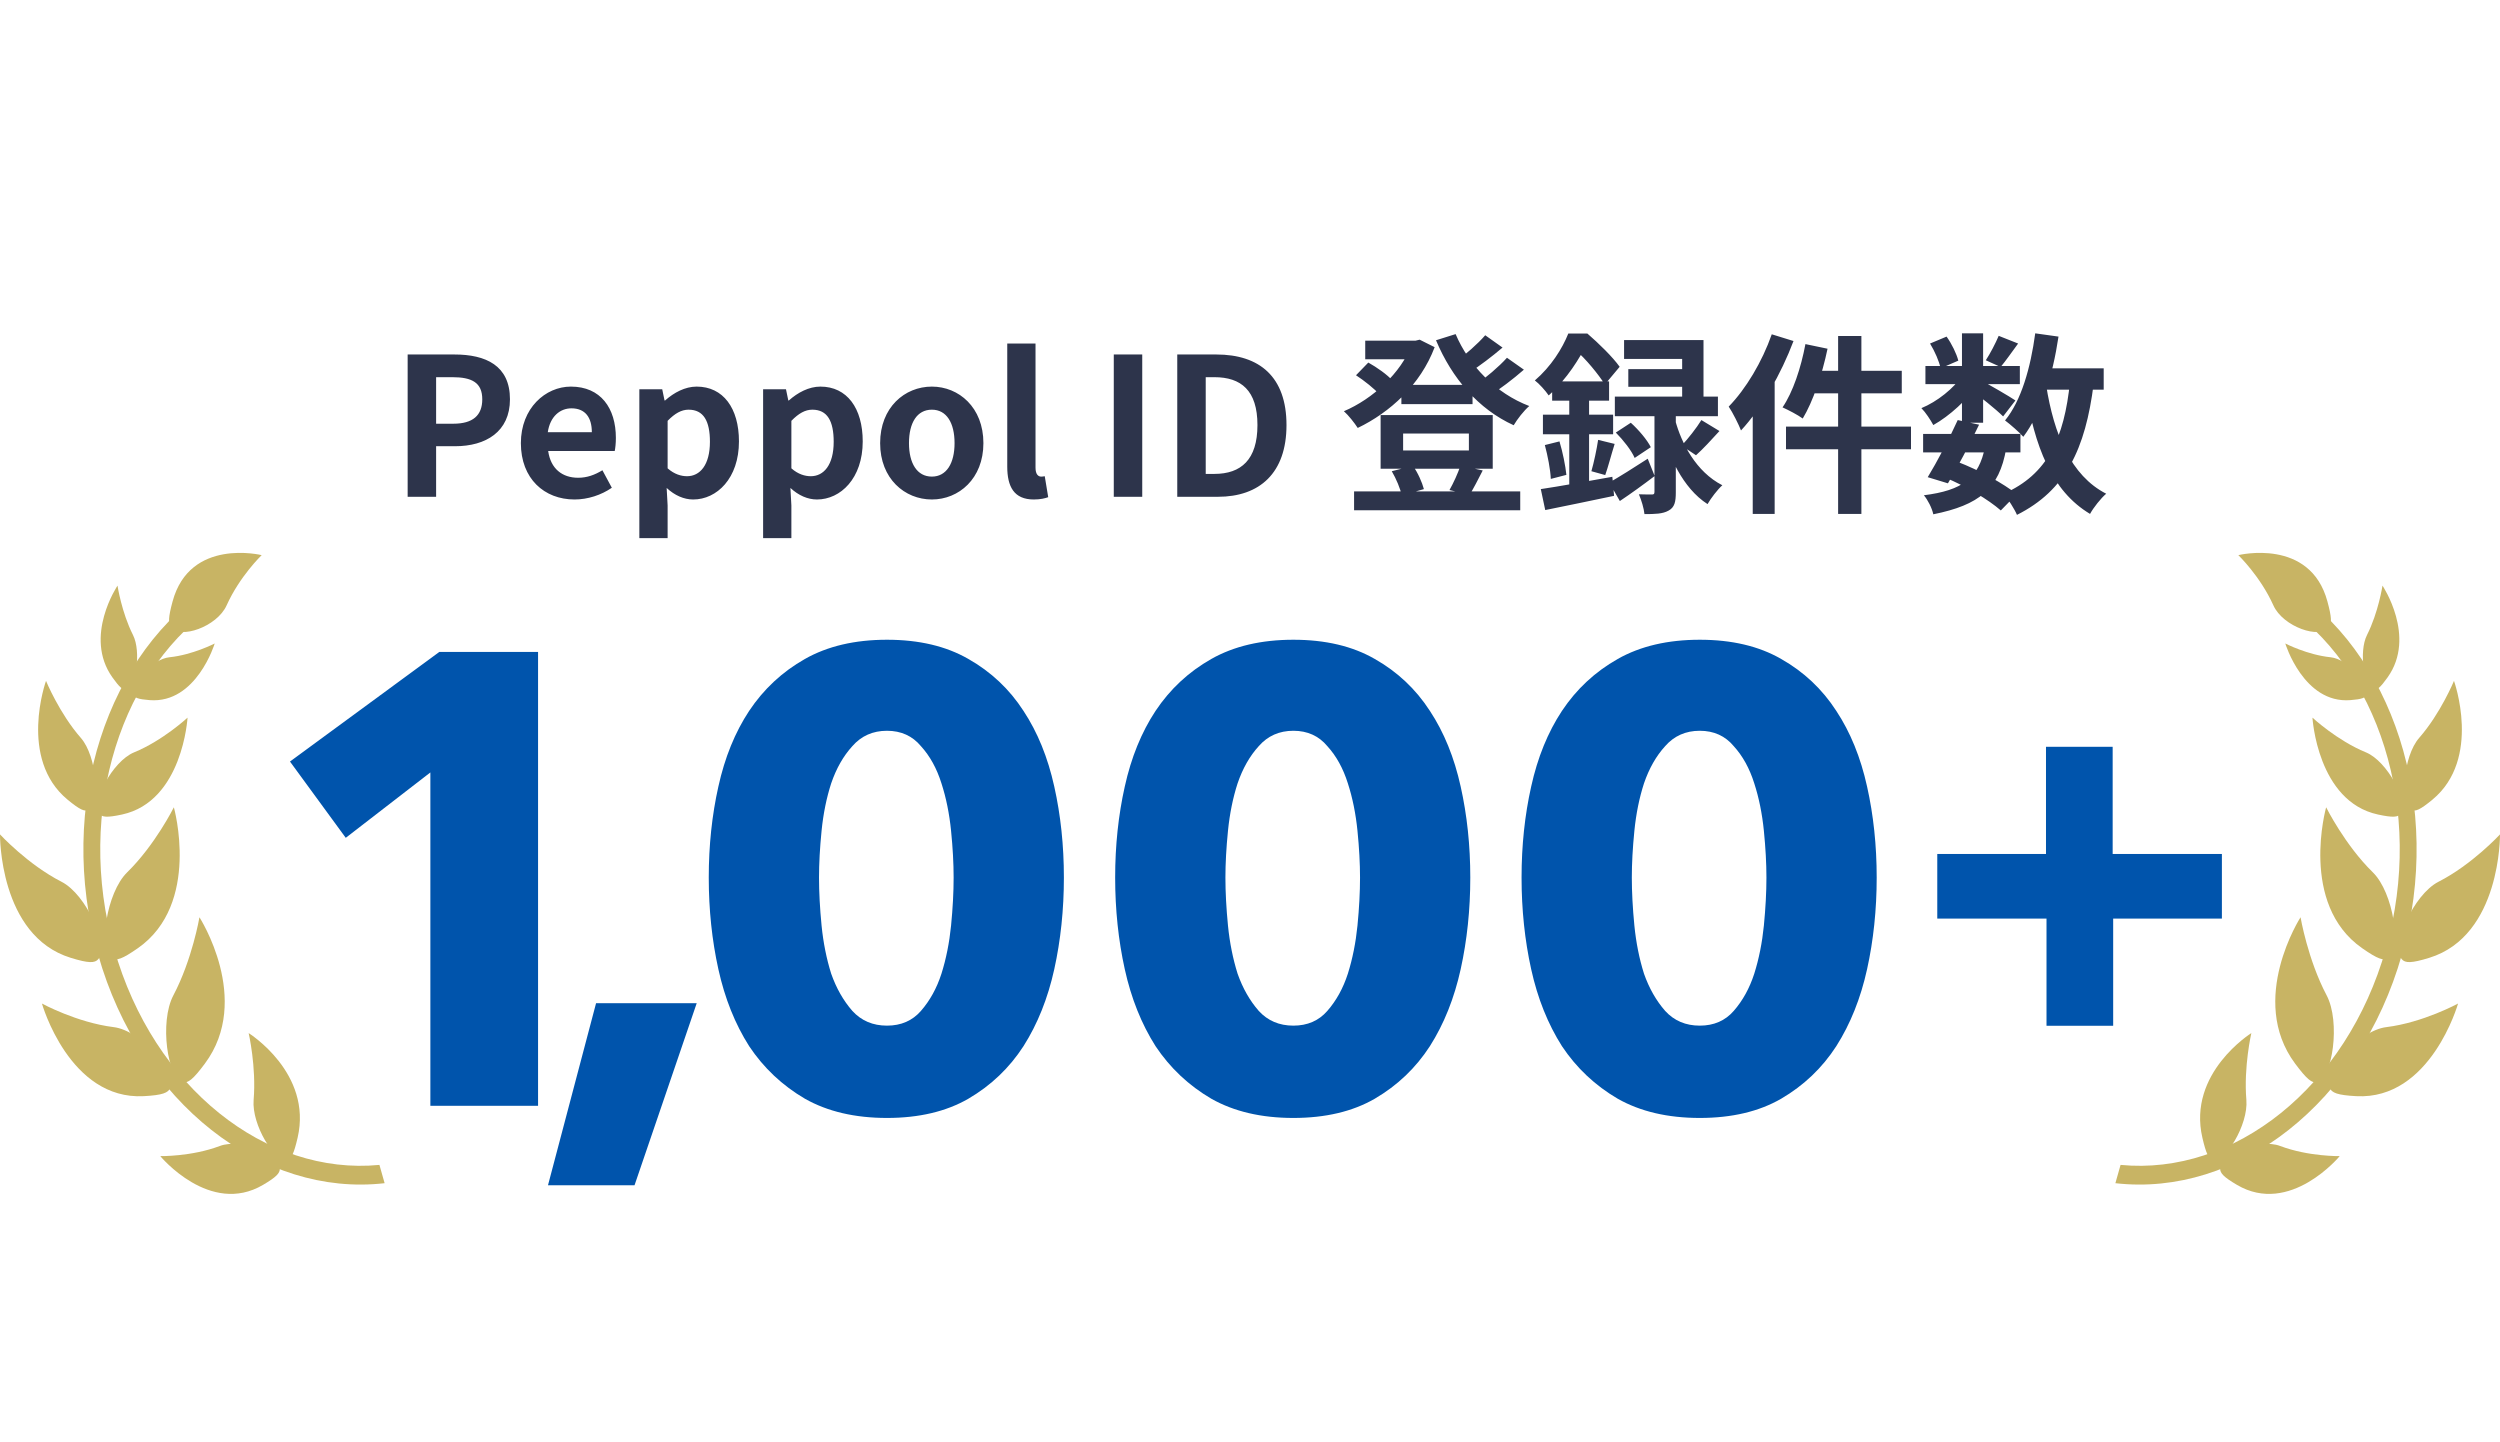 <svg width="312" height="180" viewBox="0 0 312 180" fill="none" xmlns="http://www.w3.org/2000/svg">
<path d="M50.875 62V44.24H56.707C60.619 44.24 63.643 45.608 63.643 49.832C63.643 53.888 60.619 55.688 56.803 55.688H54.427V62H50.875ZM54.427 52.88H56.563C59.011 52.88 60.187 51.848 60.187 49.832C60.187 47.744 58.891 47.072 56.443 47.072H54.427V52.88ZM71.701 62.336C67.933 62.336 65.005 59.744 65.005 55.304C65.005 50.936 68.077 48.248 71.245 48.248C74.965 48.248 76.861 50.936 76.861 54.656C76.861 55.328 76.789 55.952 76.717 56.288H68.413C68.725 58.496 70.165 59.624 72.157 59.624C73.237 59.624 74.197 59.288 75.181 58.688L76.357 60.872C75.037 61.784 73.357 62.336 71.701 62.336ZM68.365 53.936H73.861C73.861 52.112 73.045 50.96 71.317 50.96C69.901 50.96 68.653 51.968 68.365 53.936ZM79.79 67.16V48.584H82.647L82.934 49.976H83.007C84.111 48.992 85.502 48.248 86.942 48.248C90.254 48.248 92.222 50.936 92.222 55.088C92.222 59.696 89.463 62.336 86.51 62.336C85.359 62.336 84.207 61.832 83.198 60.896L83.319 63.08V67.16H79.79ZM85.743 59.432C87.35 59.432 88.599 58.04 88.599 55.136C88.599 52.544 87.806 51.128 85.934 51.128C85.046 51.128 84.231 51.584 83.319 52.52V58.448C84.159 59.192 85.022 59.432 85.743 59.432ZM95.236 67.16V48.584H98.092L98.38 49.976H98.452C99.556 48.992 100.948 48.248 102.388 48.248C105.7 48.248 107.668 50.936 107.668 55.088C107.668 59.696 104.908 62.336 101.956 62.336C100.804 62.336 99.652 61.832 98.644 60.896L98.764 63.08V67.16H95.236ZM101.188 59.432C102.796 59.432 104.044 58.04 104.044 55.136C104.044 52.544 103.252 51.128 101.38 51.128C100.492 51.128 99.676 51.584 98.764 52.52V58.448C99.604 59.192 100.468 59.432 101.188 59.432ZM116.297 62.336C112.913 62.336 109.841 59.744 109.841 55.304C109.841 50.84 112.913 48.248 116.297 48.248C119.657 48.248 122.729 50.84 122.729 55.304C122.729 59.744 119.657 62.336 116.297 62.336ZM116.297 59.48C118.121 59.48 119.129 57.824 119.129 55.304C119.129 52.76 118.121 51.128 116.297 51.128C114.449 51.128 113.441 52.76 113.441 55.304C113.441 57.824 114.449 59.48 116.297 59.48ZM129.017 62.336C126.545 62.336 125.705 60.728 125.705 58.232V42.872H129.233V58.376C129.233 59.216 129.593 59.48 129.929 59.48C130.049 59.48 130.145 59.48 130.385 59.432L130.817 62.048C130.409 62.192 129.857 62.336 129.017 62.336ZM139 62V44.24H142.552V62H139ZM146.922 62V44.24H151.794C157.218 44.24 160.554 47.048 160.554 53.048C160.554 59.024 157.218 62 151.986 62H146.922ZM150.474 59.144H151.554C154.89 59.144 156.93 57.368 156.93 53.048C156.93 48.728 154.89 47.072 151.554 47.072H150.474V59.144ZM174.893 48.032H183.773V50.432H174.893V48.032ZM168.989 61.328H189.725V63.68H168.989V61.328ZM170.381 42.512H177.101V44.84H170.381V42.512ZM176.189 42.512H176.669L177.173 42.392L179.045 43.328C177.269 48.032 173.477 51.464 169.445 53.408C169.061 52.808 168.293 51.824 167.717 51.32C171.293 49.808 174.869 46.544 176.189 42.992V42.512ZM181.661 41.696C183.317 45.608 186.677 49.088 190.853 50.672C190.181 51.248 189.341 52.328 188.909 53.072C184.493 51.056 181.205 47.216 179.213 42.464L181.661 41.696ZM169.229 46.832L170.765 45.248C171.845 45.848 173.165 46.784 173.789 47.504L172.181 49.256C171.557 48.536 170.261 47.504 169.229 46.832ZM185.357 41.84L187.517 43.376C186.197 44.504 184.637 45.68 183.437 46.448L181.709 45.104C182.861 44.288 184.445 42.896 185.357 41.84ZM188.069 44.648L190.181 46.136C188.813 47.336 187.157 48.584 185.885 49.376L184.157 48.032C185.405 47.168 187.085 45.752 188.069 44.648ZM175.109 54.104V56.216H183.317V54.104H175.109ZM172.301 51.8H186.293V58.496H172.301V51.8ZM173.693 58.808L176.333 58.136C176.957 59 177.485 60.224 177.701 61.04L174.941 61.832C174.773 61.016 174.245 59.744 173.693 58.808ZM182.261 58.112L185.045 58.712C184.445 59.888 183.893 60.968 183.413 61.736L180.893 61.16C181.373 60.32 181.973 59.024 182.261 58.112ZM212.333 52.424L214.589 53.792C213.581 54.896 212.525 56.048 211.661 56.816L209.861 55.616C210.653 54.776 211.733 53.408 212.333 52.424ZM201.653 53.984L203.525 52.76C204.509 53.648 205.565 54.896 206.021 55.808L204.005 57.152C203.621 56.24 202.589 54.92 201.653 53.984ZM202.685 42.44H212.597V50.864H209.933V44.792H202.685V42.44ZM203.213 46.064H211.445V48.272H203.213V46.064ZM201.533 49.496H214.397V51.944H201.533V49.496ZM206.477 50.744H209.141V61.448C209.141 62.624 208.997 63.32 208.229 63.728C207.509 64.136 206.549 64.16 205.229 64.16C205.157 63.44 204.845 62.408 204.533 61.688C205.205 61.712 205.925 61.712 206.165 61.712C206.405 61.712 206.477 61.64 206.477 61.376V50.744ZM200.837 60.224C202.061 59.528 203.861 58.4 205.637 57.248L206.501 59.408C205.085 60.488 203.525 61.616 202.157 62.528L200.837 60.224ZM209.069 52.448C209.837 55.304 211.661 58.88 214.949 60.56C214.373 61.064 213.509 62.192 213.101 62.912C209.957 60.896 208.229 56.768 207.485 53.984L209.069 52.448ZM193.709 47.6H200.813V50H193.709V47.6ZM192.557 51.752H201.317V54.2H192.557V51.752ZM192.797 55.544L194.621 55.088C195.029 56.432 195.365 58.112 195.485 59.264L193.541 59.768C193.493 58.616 193.157 56.888 192.797 55.544ZM192.293 61.04C194.573 60.704 197.981 60.08 201.221 59.504L201.437 61.88C198.437 62.504 195.269 63.176 192.845 63.656L192.293 61.04ZM199.445 54.896L201.509 55.4C201.077 56.768 200.693 58.28 200.333 59.288L198.605 58.808C198.917 57.728 199.277 56.048 199.445 54.896ZM195.845 48.56H198.317V61.496L195.845 61.928V48.56ZM195.725 41.624H197.237V42.152H198.053V42.896C197.117 44.72 195.653 47.192 193.277 49.352C192.893 48.776 192.077 47.864 191.549 47.48C193.565 45.752 194.981 43.496 195.725 41.624ZM196.085 41.624H198.101C199.493 42.824 201.269 44.552 202.133 45.776L200.285 47.984C199.517 46.76 197.885 44.744 196.589 43.664H196.085V41.624ZM229.397 41.936H232.301V64.136H229.397V41.936ZM225.317 42.944L228.077 43.52C227.405 46.76 226.253 50.12 224.981 52.232C224.405 51.8 223.157 51.152 222.461 50.84C223.757 48.944 224.765 45.896 225.317 42.944ZM226.229 46.28H237.341V49.088H225.533L226.229 46.28ZM222.893 53.24H238.493V56.072H222.893V53.24ZM221.117 41.72L223.829 42.56C222.293 46.64 219.845 50.96 217.277 53.72C217.013 53.024 216.221 51.44 215.741 50.744C217.877 48.56 219.917 45.152 221.117 41.72ZM218.741 48.344L221.477 45.608V45.632V64.136H218.741V48.344ZM240.005 54.152H252.149V56.456H240.005V54.152ZM240.293 45.68H252.077V47.936H240.293V45.68ZM244.325 52.424L246.989 53C245.813 55.472 244.253 58.4 243.101 60.32L240.581 59.552C241.709 57.704 243.293 54.704 244.325 52.424ZM247.733 55.76L250.373 55.976C249.509 61.016 246.989 63.032 241.277 64.184C241.109 63.392 240.581 62.384 240.101 61.808C244.877 61.208 246.965 59.696 247.733 55.76ZM249.437 41.912L251.861 42.872C251.069 43.952 250.301 45.056 249.677 45.8L247.829 44.96C248.381 44.12 249.053 42.824 249.437 41.912ZM244.853 41.6H247.493V52.76H244.853V41.6ZM240.869 42.872L242.933 42.008C243.581 42.92 244.181 44.144 244.397 45.008L242.189 45.968C242.021 45.128 241.469 43.856 240.869 42.872ZM244.925 46.808L246.797 47.936C245.597 49.832 243.293 51.92 241.277 53.048C240.941 52.424 240.317 51.464 239.789 50.936C241.733 50.144 243.893 48.44 244.925 46.808ZM247.253 47.504C248.117 47.912 250.853 49.52 251.525 49.976L249.989 51.968C249.101 51.08 246.965 49.376 245.909 48.632L247.253 47.504ZM253.733 45.968H262.541V48.632H253.733V45.968ZM253.997 41.6L256.901 42.008C256.157 46.976 254.717 51.584 252.509 54.512C252.053 53.984 250.877 52.952 250.229 52.472C252.245 50.024 253.421 45.896 253.997 41.6ZM258.341 47.6L261.293 47.864C260.261 56.072 257.789 61.208 251.717 64.256C251.429 63.56 250.589 62.24 250.061 61.616C255.533 59.216 257.621 54.704 258.341 47.6ZM255.365 48.104C256.325 54.176 258.437 59.36 262.853 61.616C262.181 62.192 261.269 63.344 260.837 64.136C256.013 61.256 253.925 55.688 252.749 48.512L255.365 48.104ZM242.693 59.576L244.229 57.608C247.061 58.688 250.061 60.368 251.693 61.664L249.701 63.704C248.165 62.36 245.381 60.68 242.693 59.576Z" fill="#2D344B"/>
<path d="M5.743 84.972C5.743 84.972 2.246 94.686 8.433 99.797C9.98 101.075 10.579 101.324 11.061 101.066C12.51 100.285 12.098 94.381 10.089 92.09C7.409 89.029 5.743 84.975 5.743 84.975V84.972Z" fill="#C8B464"/>
<path d="M23.406 89.563C23.406 89.563 22.802 100.007 15.241 101.649C13.351 102.06 12.714 101.999 12.379 101.531C11.373 100.133 14.032 95.002 16.729 93.896C20.332 92.421 23.406 89.561 23.406 89.561V89.563Z" fill="#C8B464"/>
<path d="M14.666 73.087C14.666 73.087 10.393 79.439 14.027 84.535C14.935 85.81 15.329 86.123 15.729 86.037C16.928 85.781 17.666 81.365 16.598 79.249C15.172 76.424 14.666 73.087 14.666 73.087Z" fill="#C8B464"/>
<path d="M32.656 69.282C32.656 69.282 23.702 67.066 21.539 75.057C20.997 77.055 20.984 77.782 21.348 78.287C22.439 79.797 27.075 78.25 28.287 75.539C29.91 71.924 32.656 69.282 32.656 69.282Z" fill="#C8B464"/>
<path d="M26.797 80.303C26.797 80.303 24.517 87.823 18.689 87.378C17.232 87.266 16.776 87.082 16.613 86.669C16.123 85.422 18.973 82.247 21.144 82.026C24.043 81.73 26.797 80.306 26.797 80.306V80.303Z" fill="#C8B464"/>
<path d="M0 104.132C0 104.132 -0.147 116.769 8.822 119.534C11.066 120.226 11.837 120.217 12.278 119.689C13.606 118.107 10.834 111.655 7.677 110.044C3.461 107.893 0 104.132 0 104.132Z" fill="#C8B464"/>
<path d="M21.696 100.747C21.696 100.747 25.098 112.807 17.219 118.323C15.249 119.701 14.509 119.942 13.949 119.578C12.268 118.487 13.261 111.42 15.871 108.867C19.355 105.459 21.699 100.747 21.699 100.747H21.696Z" fill="#C8B464"/>
<path d="M5.235 125.246C5.235 125.246 8.647 137.3 17.944 136.801C20.267 136.674 20.997 136.399 21.271 135.744C22.088 133.78 17.642 128.614 14.192 128.186C9.583 127.615 5.238 125.243 5.238 125.243L5.235 125.246Z" fill="#C8B464"/>
<path d="M24.891 114.475C24.891 114.475 31.508 124.743 25.577 132.725C24.094 134.721 23.457 135.206 22.823 135.057C20.92 134.606 19.875 127.548 21.637 124.217C23.988 119.767 24.891 114.475 24.891 114.475Z" fill="#C8B464"/>
<path d="M20.002 144.283C20.002 144.283 26.196 151.778 32.827 147.873C34.485 146.896 34.934 146.417 34.928 145.834C34.921 144.088 30.09 142.015 27.439 143.017C23.901 144.355 20.002 144.283 20.002 144.283Z" fill="#C8B464"/>
<path d="M31.031 128.93C31.031 128.93 39.018 133.9 37.143 141.986C36.674 144.007 36.359 144.605 35.851 144.737C34.324 145.133 31.392 140.381 31.653 137.277C32.001 133.133 31.031 128.927 31.031 128.927V128.93Z" fill="#C8B464"/>
<path d="M47.353 145.38C33.239 146.747 19.161 135.755 14.246 118.418C9.333 101.08 15.195 83.082 27.457 75.183L26.81 72.897C13.436 81.199 6.971 100.532 12.239 119.121C17.508 137.711 32.769 149.409 48 147.663L47.353 145.378V145.38Z" fill="#C8B464"/>
<path d="M306.257 84.972C306.257 84.972 309.754 94.686 303.567 99.797C302.02 101.075 301.421 101.324 300.939 101.066C299.49 100.285 299.902 94.381 301.911 92.09C304.591 89.029 306.257 84.975 306.257 84.975V84.972Z" fill="#C8B464"/>
<path d="M288.594 89.563C288.594 89.563 289.198 100.007 296.759 101.649C298.649 102.06 299.286 101.999 299.621 101.531C300.627 100.133 297.968 95.002 295.271 93.896C291.668 92.421 288.594 89.561 288.594 89.561V89.563Z" fill="#C8B464"/>
<path d="M297.334 73.087C297.334 73.087 301.607 79.439 297.973 84.535C297.065 85.81 296.671 86.123 296.271 86.037C295.072 85.781 294.334 81.365 295.402 79.249C296.828 76.424 297.334 73.087 297.334 73.087Z" fill="#C8B464"/>
<path d="M279.344 69.282C279.344 69.282 288.298 67.066 290.461 75.057C291.003 77.055 291.016 77.782 290.652 78.287C289.561 79.797 284.925 78.25 283.713 75.539C282.09 71.924 279.344 69.282 279.344 69.282Z" fill="#C8B464"/>
<path d="M285.203 80.303C285.203 80.303 287.483 87.823 293.311 87.378C294.768 87.266 295.224 87.082 295.387 86.669C295.877 85.422 293.027 82.247 290.856 82.026C287.957 81.73 285.203 80.306 285.203 80.306V80.303Z" fill="#C8B464"/>
<path d="M312 104.132C312 104.132 312.147 116.769 303.178 119.534C300.934 120.226 300.163 120.217 299.722 119.689C298.394 118.107 301.166 111.655 304.323 110.044C308.539 107.893 312 104.132 312 104.132Z" fill="#C8B464"/>
<path d="M290.304 100.747C290.304 100.747 286.902 112.807 294.781 118.323C296.751 119.701 297.491 119.942 298.051 119.578C299.732 118.487 298.739 111.42 296.129 108.867C292.645 105.459 290.301 100.747 290.301 100.747H290.304Z" fill="#C8B464"/>
<path d="M306.765 125.246C306.765 125.246 303.353 137.3 294.056 136.801C291.733 136.674 291.003 136.399 290.729 135.744C289.912 133.78 294.358 128.614 297.808 128.186C302.417 127.615 306.762 125.243 306.762 125.243L306.765 125.246Z" fill="#C8B464"/>
<path d="M287.109 114.475C287.109 114.475 280.492 124.743 286.423 132.725C287.906 134.721 288.543 135.206 289.177 135.057C291.08 134.606 292.125 127.548 290.363 124.217C288.011 119.767 287.109 114.475 287.109 114.475Z" fill="#C8B464"/>
<path d="M291.998 144.283C291.998 144.283 285.804 151.778 279.173 147.873C277.515 146.896 277.067 146.417 277.072 145.834C277.079 144.088 281.91 142.015 284.561 143.017C288.099 144.355 291.998 144.283 291.998 144.283Z" fill="#C8B464"/>
<path d="M280.969 128.93C280.969 128.93 272.982 133.9 274.857 141.986C275.326 144.007 275.641 144.605 276.149 144.737C277.676 145.133 280.608 140.381 280.347 137.277C279.999 133.133 280.969 128.927 280.969 128.927V128.93Z" fill="#C8B464"/>
<path d="M264.647 145.38C278.761 146.747 292.839 135.755 297.754 118.418C302.667 101.08 296.805 83.082 284.543 75.183L285.19 72.897C298.564 81.199 305.029 100.532 299.761 119.121C294.492 137.711 279.231 149.409 264 147.663L264.647 145.378V145.38Z" fill="#C8B464"/>
<path d="M53.71 138V96.4L43.15 104.56L36.19 95.04L54.83 81.36H67.15V138H53.71ZM79.189 147.92H68.389L74.389 125.2H86.949L79.189 147.92ZM132.773 109.52C132.773 113.52 132.373 117.333 131.573 120.96C130.773 124.587 129.493 127.787 127.733 130.56C125.973 133.28 123.68 135.467 120.853 137.12C118.08 138.72 114.693 139.52 110.693 139.52C106.693 139.52 103.28 138.72 100.453 137.12C97.627 135.467 95.307 133.28 93.493 130.56C91.733 127.787 90.453 124.587 89.653 120.96C88.853 117.333 88.453 113.52 88.453 109.52C88.453 105.52 88.853 101.733 89.653 98.16C90.453 94.533 91.733 91.387 93.493 88.72C95.307 86 97.627 83.84 100.453 82.24C103.28 80.64 106.693 79.84 110.693 79.84C114.693 79.84 118.08 80.64 120.853 82.24C123.68 83.84 125.973 86 127.733 88.72C129.493 91.387 130.773 94.533 131.573 98.16C132.373 101.733 132.773 105.52 132.773 109.52ZM119.013 109.52C119.013 107.76 118.907 105.813 118.693 103.68C118.48 101.547 118.08 99.573 117.493 97.76C116.907 95.893 116.053 94.347 114.933 93.12C113.867 91.84 112.453 91.2 110.693 91.2C108.933 91.2 107.493 91.84 106.373 93.12C105.253 94.347 104.373 95.893 103.733 97.76C103.147 99.573 102.747 101.547 102.533 103.68C102.32 105.813 102.213 107.76 102.213 109.52C102.213 111.333 102.32 113.333 102.533 115.52C102.747 117.653 103.147 119.653 103.733 121.52C104.373 123.333 105.253 124.88 106.373 126.16C107.493 127.387 108.933 128 110.693 128C112.453 128 113.867 127.387 114.933 126.16C116.053 124.88 116.907 123.333 117.493 121.52C118.08 119.653 118.48 117.653 118.693 115.52C118.907 113.333 119.013 111.333 119.013 109.52ZM183.492 109.52C183.492 113.52 183.092 117.333 182.292 120.96C181.492 124.587 180.212 127.787 178.452 130.56C176.692 133.28 174.399 135.467 171.572 137.12C168.799 138.72 165.412 139.52 161.412 139.52C157.412 139.52 153.999 138.72 151.172 137.12C148.346 135.467 146.026 133.28 144.212 130.56C142.452 127.787 141.172 124.587 140.372 120.96C139.572 117.333 139.172 113.52 139.172 109.52C139.172 105.52 139.572 101.733 140.372 98.16C141.172 94.533 142.452 91.387 144.212 88.72C146.026 86 148.346 83.84 151.172 82.24C153.999 80.64 157.412 79.84 161.412 79.84C165.412 79.84 168.799 80.64 171.572 82.24C174.399 83.84 176.692 86 178.452 88.72C180.212 91.387 181.492 94.533 182.292 98.16C183.092 101.733 183.492 105.52 183.492 109.52ZM169.732 109.52C169.732 107.76 169.626 105.813 169.412 103.68C169.199 101.547 168.799 99.573 168.212 97.76C167.626 95.893 166.772 94.347 165.652 93.12C164.586 91.84 163.172 91.2 161.412 91.2C159.652 91.2 158.212 91.84 157.092 93.12C155.972 94.347 155.092 95.893 154.452 97.76C153.866 99.573 153.466 101.547 153.252 103.68C153.039 105.813 152.932 107.76 152.932 109.52C152.932 111.333 153.039 113.333 153.252 115.52C153.466 117.653 153.866 119.653 154.452 121.52C155.092 123.333 155.972 124.88 157.092 126.16C158.212 127.387 159.652 128 161.412 128C163.172 128 164.586 127.387 165.652 126.16C166.772 124.88 167.626 123.333 168.212 121.52C168.799 119.653 169.199 117.653 169.412 115.52C169.626 113.333 169.732 111.333 169.732 109.52ZM234.211 109.52C234.211 113.52 233.811 117.333 233.011 120.96C232.211 124.587 230.931 127.787 229.171 130.56C227.411 133.28 225.118 135.467 222.291 137.12C219.518 138.72 216.131 139.52 212.131 139.52C208.131 139.52 204.718 138.72 201.891 137.12C199.064 135.467 196.744 133.28 194.931 130.56C193.171 127.787 191.891 124.587 191.091 120.96C190.291 117.333 189.891 113.52 189.891 109.52C189.891 105.52 190.291 101.733 191.091 98.16C191.891 94.533 193.171 91.387 194.931 88.72C196.744 86 199.064 83.84 201.891 82.24C204.718 80.64 208.131 79.84 212.131 79.84C216.131 79.84 219.518 80.64 222.291 82.24C225.118 83.84 227.411 86 229.171 88.72C230.931 91.387 232.211 94.533 233.011 98.16C233.811 101.733 234.211 105.52 234.211 109.52ZM220.451 109.52C220.451 107.76 220.344 105.813 220.131 103.68C219.918 101.547 219.518 99.573 218.931 97.76C218.344 95.893 217.491 94.347 216.371 93.12C215.304 91.84 213.891 91.2 212.131 91.2C210.371 91.2 208.931 91.84 207.811 93.12C206.691 94.347 205.811 95.893 205.171 97.76C204.584 99.573 204.184 101.547 203.971 103.68C203.758 105.813 203.651 107.76 203.651 109.52C203.651 111.333 203.758 113.333 203.971 115.52C204.184 117.653 204.584 119.653 205.171 121.52C205.811 123.333 206.691 124.88 207.811 126.16C208.931 127.387 210.371 128 212.131 128C213.891 128 215.304 127.387 216.371 126.16C217.491 124.88 218.344 123.333 218.931 121.52C219.518 119.653 219.918 117.653 220.131 115.52C220.344 113.333 220.451 111.333 220.451 109.52Z" fill="#0054AC"/>
<path d="M263.724 114.64V128.016H255.404V114.64H241.772V106.576H255.34V93.2H263.66V106.576H277.292V114.64H263.724Z" fill="#0054AC"/>
</svg>
